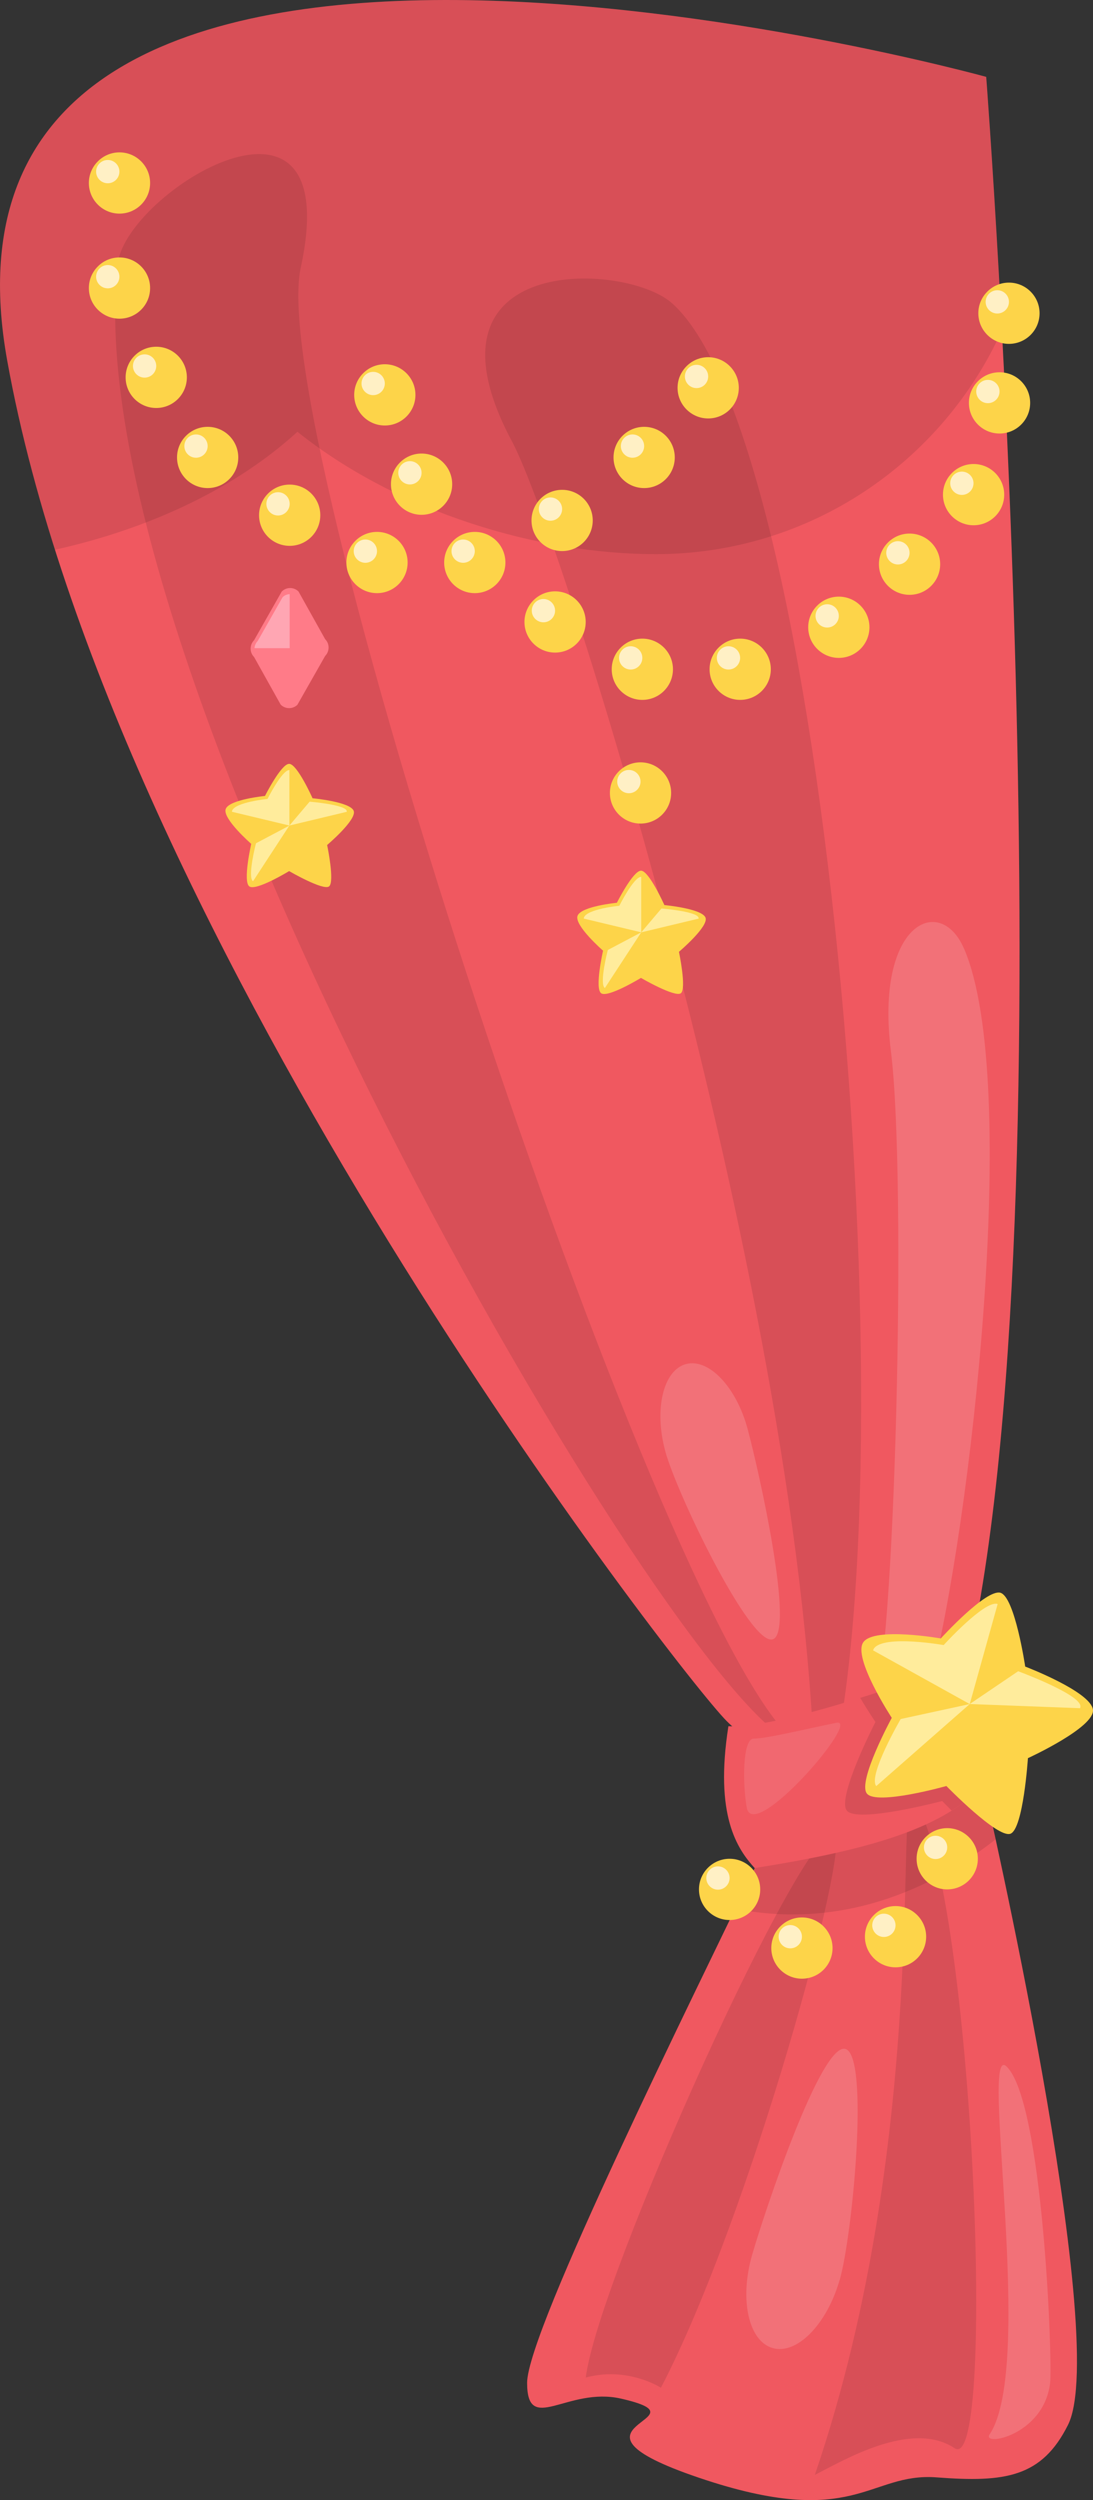 <?xml version="1.0" encoding="UTF-8"?><svg xmlns="http://www.w3.org/2000/svg" width="156.7" height="358.34" viewBox="0 0 156.7 358.34"><rect x="0" y="0" width="156.7" height="358.34" fill="#333333" stroke="none"/><defs><style>.f,.g{opacity:.1;}.f,.h{fill:#fff;}.i{fill:#f05860;}.j{fill:#fff0c5;}.k{fill:#ffec9c;}.l{fill:#ffa6b3;}.m{fill:#fdd449;}.n{fill:#ff7b88;}.h{opacity:.15;}</style></defs><g id="a"/><g id="b"><g id="c"><g id="d"><g id="e"><g><path class="i" d="M141.39,11.02s13.48,175.46-4.84,235.66c-5.27,17.32-25.6,6.78-32.38,0C97.4,239.9,16.09,135.24,1.03,51.67-14.03-31.9,141.39,11.02,141.39,11.02Z"/><path class="h" d="M95.37,207.99c1.62,6.01,12.13,27.87,15.39,26.99,3.26-.88-1.96-24.16-3.58-30.17-1.62-6.01-5.57-10.16-8.83-9.29-3.26,.88-4.6,6.46-2.98,12.46Z"/><path class="h" d="M138.21,135.98c-3.42-7.96-12.79-3.7-10.48,14.72,2.3,18.42,.59,87.89-2.57,94.32s4.01,12.09,8.08-3.34c5.95-22.6,13.16-86.64,4.98-105.69Z"/><path class="i" d="M141.07,256.11s18.24,79.07,12.05,91.46c-3.76,7.53-9.04,8.28-18.82,7.53-9.79-.75-11.67,7.65-34.07,.06-22.4-7.59,2.06-8.32-11.2-11.35-7.69-1.75-13.46,5.27-13.46-2.26s24.34-56.41,32.63-73.78c8.28-17.38,30.78-38.12,32.87-11.65Z"/><path class="h" d="M120.38,326.83c1.84-6.38,4.3-32.14,.83-33.14-3.46-1-11.54,23.15-13.38,29.52-1.84,6.38-.52,12.36,2.94,13.35,3.46,1,7.76-3.36,9.6-9.74Z"/><path class="g" d="M130.96,258.05c-2.75-3.36,2.58,47.72-14.14,96.69,3.84-1.9,13.8-7.99,20.04-3.82,6.24,4.17,2.43-82.7-5.9-92.87Z"/><path class="g" d="M94.75,342.25s-4.75-3.09-10.77-1.46c1.76-14.3,31.49-80,35.64-77.92,2.51,1.26-12.01,54.73-24.87,79.39Z"/><path class="g" d="M105.39,273.59c1.06-2.19,2.01-4.16,2.81-5.84,1.6-3.36,3.74-6.85,6.15-10.09,1.64-.23,2.67-.34,2.67-.34l23.41-5.72c.29,1.32,.51,2.81,.64,4.5,0,0,.66,2.85,1.68,7.54-7.5,5.88-20.75,13.26-37.36,9.95Z"/><path class="g" d="M96.26,43.39c23.42,20.37,35.58,180.22,20.65,218.1,.15-68.65-36.08-184.32-43.5-198.2-14.49-27.1,16.11-25.76,22.85-19.9Z"/><path class="g" d="M16.89,37.76c-6.98,59.53,83.08,210.88,97.5,212.13C95.93,237.14,37.83,62.68,43.11,38.41c6.62-30.45-25.02-10.87-26.22-.65Z"/><path class="h" d="M141.88,348.93c-1.21,1.81,7.77,.21,8.67-7.35,.37-3.16-1.01-40.45-6.26-45.39-3.89-3.67,4.18,42.9-2.41,52.74Z"/><path class="i" d="M141.29,237.14s-28.07,10.79-36.86,10.29c-2.01,12.8,1.26,17.57,3.76,20.33,17.53-2.76,28.91-6.21,33.93-13.49,2.72-3.58-.83-17.13-.83-17.13Z"/><path class="f" d="M119.9,246.94c3.72-.76-11.91,17.38-12.84,12.16-.61-3.39-.62-9.94,1.02-9.9s6.89-1.25,11.82-2.26Z"/><path class="g" d="M141.29,237.14s3.55,13.55,.83,17.13c-1.4,2.03-3.31,3.75-5.69,5.25-.82-.82-1.35-1.37-1.35-1.37,0,0-12.22,3.24-13.68,1.37-1.46-1.87,4.11-12.7,4.11-12.7,0,0-1.02-1.48-2.18-3.45,9.24-2.88,17.97-6.23,17.97-6.23Z"/><g><path class="m" d="M143.42,228.3c2.08,.58,3.56,10.58,3.56,10.58,0,0,9.36,3.57,9.71,6.17,.35,2.53-9.32,6.96-9.32,6.96,0,0-.66,10.13-2.5,10.83-1.84,.71-9.19-6.84-9.19-6.84,0,0-9.99,2.82-11.39,1.09-1.4-1.73,3.56-10.86,3.56-10.86,0,0-5.67-8.64-4.07-10.85,1.59-2.21,11.1-.53,11.1-.53,0,0,6.48-7.13,8.56-6.55Z"/><path class="k" d="M139.03,244.25l4-14.33s-.03-.02-.04-.02c-1.87-.52-7.7,5.9-7.7,5.9,0,0-8.55-1.51-9.99,.48-.06,.08-.09,.19-.13,.28l13.85,7.69Z"/><path class="k" d="M139.03,244.25l6.94-4.7s8.77,3.23,8.93,4.99c0,.1-.02,.21-.04,.31l-15.83-.6Z"/><path class="k" d="M139.03,244.25l-13.4,11.76s-.03-.02-.03-.03c-1.13-1.58,3.53-9.58,3.53-9.58l9.91-2.15Z"/></g><g><path class="m" d="M140.19,266.43c0,2.43-1.97,4.39-4.39,4.39s-4.39-1.97-4.39-4.39,1.97-4.39,4.39-4.39,4.39,1.97,4.39,4.39Z"/><path class="j" d="M135.8,264.8c0,.92-.75,1.67-1.67,1.67s-1.67-.75-1.67-1.67,.75-1.67,1.67-1.67,1.67,.75,1.67,1.67Z"/></g><g><path class="m" d="M132.78,277.6c0,2.43-1.97,4.39-4.39,4.39s-4.39-1.97-4.39-4.39,1.97-4.39,4.39-4.39,4.39,1.97,4.39,4.39Z"/><path class="j" d="M128.39,275.97c0,.92-.75,1.67-1.67,1.67s-1.67-.75-1.67-1.67,.75-1.67,1.67-1.67,1.67,.75,1.67,1.67Z"/></g><g><path class="m" d="M119.36,279.23c0,2.43-1.97,4.39-4.39,4.39s-4.39-1.97-4.39-4.39,1.97-4.39,4.39-4.39,4.39,1.97,4.39,4.39Z"/><path class="j" d="M114.97,277.6c0,.92-.75,1.67-1.67,1.67s-1.67-.75-1.67-1.67,.75-1.67,1.67-1.67,1.67,.75,1.67,1.67Z"/></g><g><path class="m" d="M108.99,270.82c0,2.43-1.97,4.39-4.39,4.39s-4.39-1.97-4.39-4.39,1.97-4.39,4.39-4.39,4.39,1.97,4.39,4.39Z"/><path class="j" d="M104.6,269.19c0,.92-.75,1.67-1.67,1.67s-1.67-.75-1.67-1.67,.75-1.67,1.67-1.67,1.67,.75,1.67,1.67Z"/></g><path class="g" d="M141.39,11.02s1.11,14.39,2.25,36.33c-8.57,18.92-27.56,32.08-49.63,32.08-16.84,0-36.93-6.01-51.37-17.54-8.5,7.78-20.62,13.77-34.77,16.91-2.92-9.19-5.26-18.28-6.86-27.13C-14.03-31.9,141.39,11.02,141.39,11.02Z"/><g><g><g><circle class="m" cx="41.53" cy="73.85" r="4.39"/><path class="j" d="M41.53,72.22c0,.92-.75,1.67-1.67,1.67s-1.67-.75-1.67-1.67,.75-1.67,1.67-1.67,1.67,.75,1.67,1.67Z"/></g><g><circle class="m" cx="54.05" cy="80.63" r="4.39"/><path class="j" d="M54.05,79c0,.92-.75,1.67-1.67,1.67s-1.67-.75-1.67-1.67,.75-1.67,1.67-1.67,1.67,.75,1.67,1.67Z"/></g><g><circle class="m" cx="68.07" cy="80.63" r="4.39"/><path class="j" d="M68.07,79c0,.92-.75,1.67-1.67,1.67s-1.67-.75-1.67-1.67,.75-1.67,1.67-1.67,1.67,.75,1.67,1.67Z"/></g><g><circle class="m" cx="80.59" cy="74.6" r="4.39"/><path class="j" d="M80.59,72.97c0,.92-.75,1.67-1.67,1.67s-1.67-.75-1.67-1.67,.75-1.67,1.67-1.67,1.67,.75,1.67,1.67Z"/></g><g><circle class="m" cx="92.35" cy="65.57" r="4.39"/><path class="j" d="M92.35,63.94c0,.92-.75,1.67-1.67,1.67s-1.67-.75-1.67-1.67,.75-1.67,1.67-1.67,1.67,.75,1.67,1.67Z"/></g><g><circle class="m" cx="29.77" cy="65.57" r="4.39"/><path class="j" d="M29.77,63.94c0,.92-.75,1.67-1.67,1.67s-1.67-.75-1.67-1.67,.75-1.67,1.67-1.67,1.67,.75,1.67,1.67Z"/></g><g><path class="m" d="M105.92,55.59c0,2.43-1.97,4.39-4.39,4.39s-4.39-1.97-4.39-4.39,1.97-4.39,4.39-4.39,4.39,1.97,4.39,4.39Z"/><path class="j" d="M101.53,53.96c0,.92-.75,1.67-1.67,1.67s-1.67-.75-1.67-1.67,.75-1.67,1.67-1.67,1.67,.75,1.67,1.67Z"/></g><g><circle class="m" cx="22.4" cy="54.09" r="4.39"/><path class="j" d="M22.4,52.46c0,.92-.75,1.67-1.67,1.67s-1.67-.75-1.67-1.67,.75-1.67,1.67-1.67,1.67,.75,1.67,1.67Z"/></g><g><path class="m" d="M21.52,41.29c0,2.43-1.97,4.39-4.39,4.39s-4.39-1.97-4.39-4.39,1.97-4.39,4.39-4.39,4.39,1.97,4.39,4.39Z"/><path class="j" d="M17.12,39.66c0,.92-.75,1.67-1.67,1.67s-1.67-.75-1.67-1.67,.75-1.67,1.67-1.67,1.67,.75,1.67,1.67Z"/></g><g><path class="m" d="M21.52,26.23c0,2.43-1.97,4.39-4.39,4.39s-4.39-1.97-4.39-4.39,1.97-4.39,4.39-4.39,4.39,1.97,4.39,4.39Z"/><path class="j" d="M17.12,24.6c0,.92-.75,1.67-1.67,1.67s-1.67-.75-1.67-1.67,.75-1.67,1.67-1.67,1.67,.75,1.67,1.67Z"/></g></g><g><g><path class="m" d="M83.97,89.15c0,2.43-1.97,4.39-4.39,4.39s-4.39-1.97-4.39-4.39,1.97-4.39,4.39-4.39,4.39,1.97,4.39,4.39Z"/><path class="j" d="M79.58,87.53c0,.92-.75,1.67-1.67,1.67s-1.67-.75-1.67-1.67,.75-1.67,1.67-1.67,1.67,.75,1.67,1.67Z"/></g><g><path class="m" d="M96.48,95.93c0,2.43-1.97,4.39-4.39,4.39s-4.39-1.97-4.39-4.39,1.97-4.39,4.39-4.39,4.39,1.97,4.39,4.39Z"/><path class="j" d="M92.09,94.3c0,.92-.75,1.67-1.67,1.67s-1.67-.75-1.67-1.67,.75-1.67,1.67-1.67,1.67,.75,1.67,1.67Z"/></g><g><path class="m" d="M110.51,95.93c0,2.43-1.97,4.39-4.39,4.39s-4.39-1.97-4.39-4.39,1.97-4.39,4.39-4.39,4.39,1.97,4.39,4.39Z"/><path class="j" d="M106.11,94.3c0,.92-.75,1.67-1.67,1.67s-1.67-.75-1.67-1.67,.75-1.67,1.67-1.67,1.67,.75,1.67,1.67Z"/></g><g><path class="m" d="M124.65,89.91c0,2.43-1.97,4.39-4.39,4.39s-4.39-1.97-4.39-4.39,1.97-4.39,4.39-4.39,4.39,1.97,4.39,4.39Z"/><path class="j" d="M120.26,88.28c0,.92-.75,1.67-1.67,1.67s-1.67-.75-1.67-1.67,.75-1.67,1.67-1.67,1.67,.75,1.67,1.67Z"/></g><g><path class="m" d="M134.79,80.87c0,2.43-1.97,4.39-4.39,4.39s-4.39-1.97-4.39-4.39,1.97-4.39,4.39-4.39,4.39,1.97,4.39,4.39Z"/><path class="j" d="M130.4,79.24c0,.92-.75,1.67-1.67,1.67s-1.67-.75-1.67-1.67,.75-1.67,1.67-1.67,1.67,.75,1.67,1.67Z"/></g><g><path class="m" d="M143.97,70.9c0,2.43-1.97,4.39-4.39,4.39s-4.39-1.97-4.39-4.39,1.97-4.39,4.39-4.39,4.39,1.97,4.39,4.39Z"/><path class="j" d="M139.57,69.27c0,.92-.75,1.67-1.67,1.67s-1.67-.75-1.67-1.67,.75-1.67,1.67-1.67,1.67,.75,1.67,1.67Z"/></g><g><path class="m" d="M64.83,69.4c0,2.43-1.97,4.39-4.39,4.39s-4.39-1.97-4.39-4.39,1.97-4.39,4.39-4.39,4.39,1.97,4.39,4.39Z"/><path class="j" d="M60.44,67.77c0,.92-.75,1.67-1.67,1.67s-1.67-.75-1.67-1.67,.75-1.67,1.67-1.67,1.67,.75,1.67,1.67Z"/></g><g><path class="m" d="M59.56,56.6c0,2.43-1.97,4.39-4.39,4.39s-4.39-1.97-4.39-4.39,1.97-4.39,4.39-4.39,4.39,1.97,4.39,4.39Z"/><path class="j" d="M55.17,54.97c0,.92-.75,1.67-1.67,1.67s-1.67-.75-1.67-1.67,.75-1.67,1.67-1.67,1.67,.75,1.67,1.67Z"/></g><g><path class="m" d="M147.69,57.75c0,2.43-1.97,4.39-4.39,4.39s-4.39-1.97-4.39-4.39,1.97-4.39,4.39-4.39,4.39,1.97,4.39,4.39Z"/><path class="j" d="M143.3,56.12c0,.92-.75,1.67-1.67,1.67s-1.67-.75-1.67-1.67,.75-1.67,1.67-1.67,1.67,.75,1.67,1.67Z"/></g><g><path class="m" d="M149.04,44.9c0,2.43-1.97,4.39-4.39,4.39s-4.39-1.97-4.39-4.39,1.97-4.39,4.39-4.39,4.39,1.97,4.39,4.39Z"/><path class="j" d="M144.65,43.27c0,.92-.75,1.67-1.67,1.67s-1.67-.75-1.67-1.67,.75-1.67,1.67-1.67,1.67,.75,1.67,1.67Z"/></g></g><g><g><path class="m" d="M91.9,124.8c1.15,0,3.35,4.93,3.35,4.93,0,0,5.33,.49,5.89,1.78,.54,1.25-3.8,4.92-3.8,4.92,0,0,1.12,5.31,.27,5.94-.85,.63-5.72-2.2-5.72-2.2,0,0-4.74,2.89-5.7,2.2-.97-.69,.27-6.1,.27-6.1,0,0-4.16-3.63-3.66-5,.5-1.37,5.64-1.87,5.64-1.87,0,0,2.31-4.6,3.46-4.6Z"/><path class="k" d="M91.93,133.64v-7.95s-.02,0-.02,0c-1.04,0-3.12,4.14-3.12,4.14,0,0-4.62,.45-5.07,1.68-.02,.05-.02,.11-.02,.16l8.24,1.97Z"/><path class="k" d="M91.93,133.64l2.9-3.42s4.98,.4,5.31,1.29c.02,.05,.02,.11,.02,.16l-8.23,1.97Z"/><path class="k" d="M91.93,133.64l-5.21,7.98s-.02,0-.02-.01c-.81-.65,.44-5.44,.44-5.44l4.79-2.53Z"/></g><g><path class="m" d="M96.22,113.66c0,2.43-1.97,4.39-4.39,4.39s-4.39-1.97-4.39-4.39,1.97-4.39,4.39-4.39,4.39,1.97,4.39,4.39Z"/><path class="j" d="M91.83,112.03c0,.92-.75,1.67-1.67,1.67s-1.67-.75-1.67-1.67,.75-1.67,1.67-1.67,1.67,.75,1.67,1.67Z"/></g></g><g><g><path class="n" d="M42.66,101c-.67,.67-1.75,.67-2.42,0l-3.81-6.82c-.67-.67-.66-1.75,0-2.42l3.96-6.97c.67-.67,1.75-.67,2.41,0l3.81,6.82c.67,.67,.66,1.75,0,2.42l-3.96,6.97Z"/><path class="l" d="M41.53,92.9v-7.74c-.37,.02-.74,.16-1.02,.45l-3.57,6.28c-.28,.28-.43,.65-.45,1.02h5.03Z"/></g><g><path class="m" d="M41.46,109.49c1.15,0,3.35,4.93,3.35,4.93,0,0,5.33,.49,5.89,1.78,.54,1.25-3.8,4.92-3.8,4.92,0,0,1.12,5.31,.27,5.94-.85,.63-5.72-2.2-5.72-2.2,0,0-4.74,2.89-5.7,2.2-.97-.69,.27-6.1,.27-6.1,0,0-4.16-3.63-3.66-5,.5-1.37,5.63-1.87,5.63-1.87,0,0,2.31-4.6,3.46-4.6Z"/><path class="k" d="M41.49,118.33v-7.95s-.02,0-.02,0c-1.04,0-3.12,4.14-3.12,4.14,0,0-4.62,.45-5.07,1.68-.02,.05-.02,.11-.02,.16l8.23,1.97Z"/><path class="k" d="M41.49,118.33l2.9-3.42s4.98,.4,5.31,1.29c.02,.05,.02,.11,.02,.16l-8.23,1.97Z"/><path class="k" d="M41.49,118.33l-5.21,7.98s-.02,0-.02,0c-.81-.65,.44-5.44,.44-5.44l4.79-2.53Z"/></g></g></g></g></g></g></g></g></svg>
